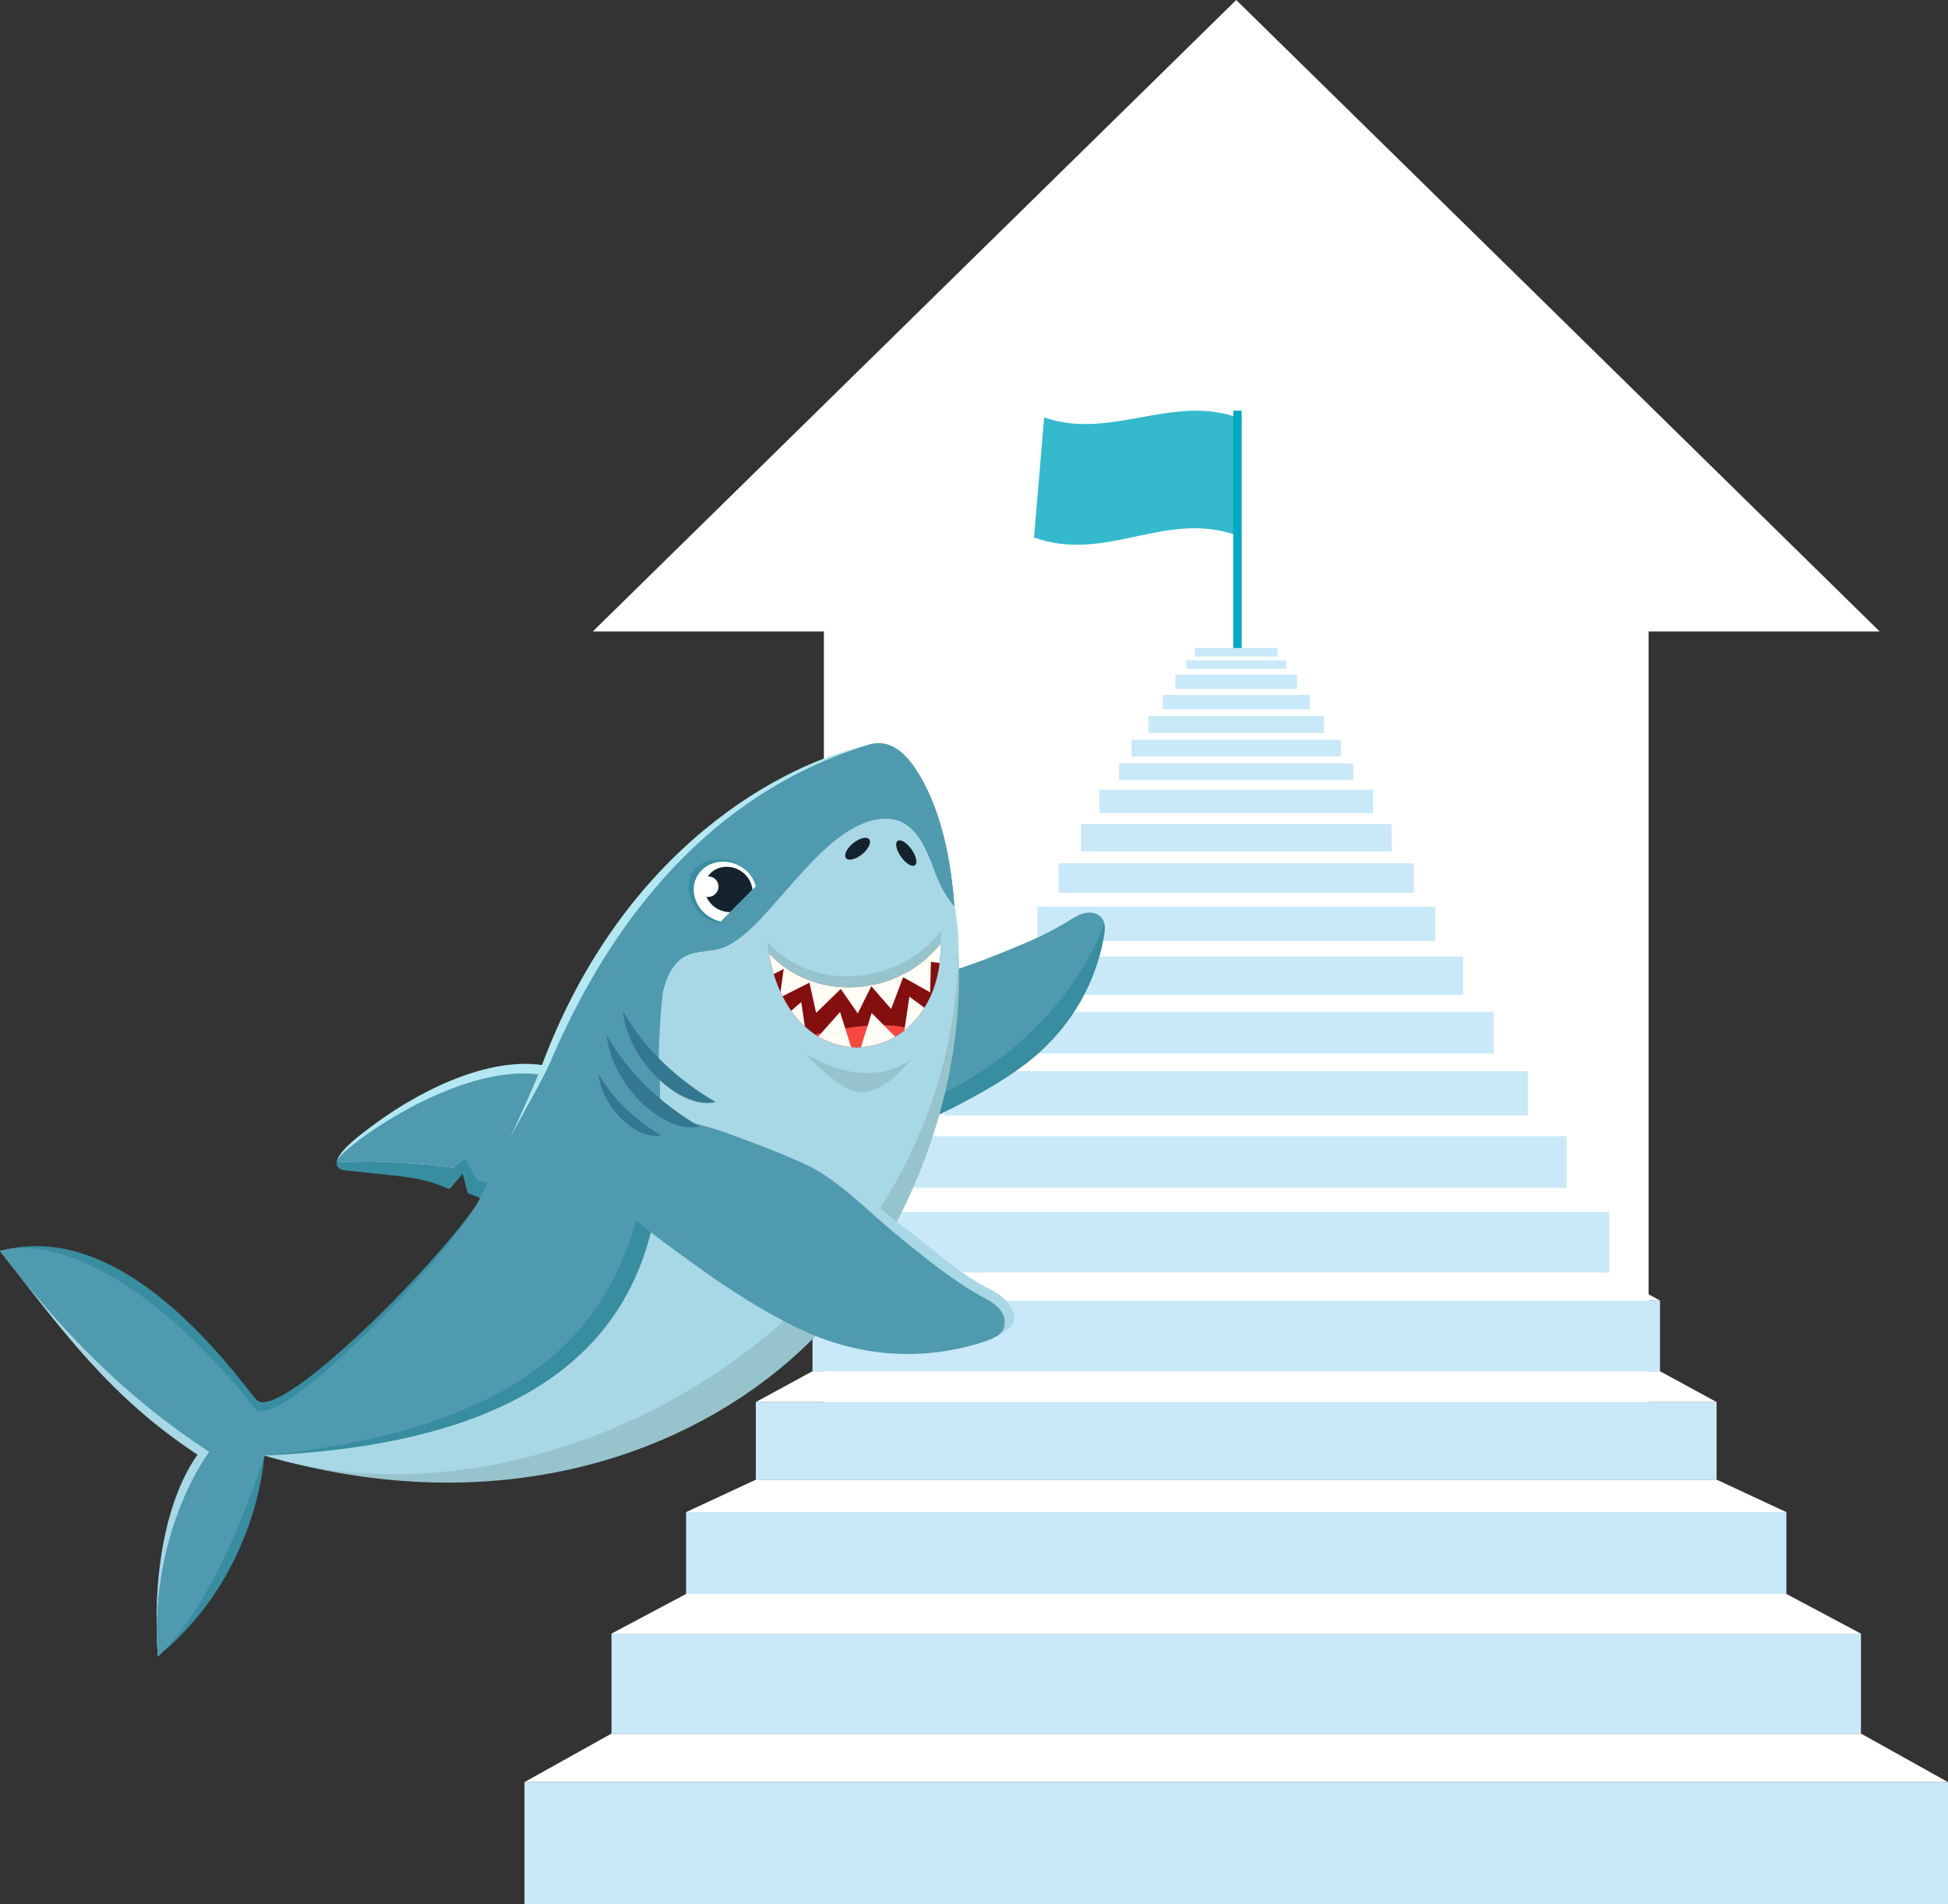 <?xml version="1.0" encoding="UTF-8"?>
<svg id="a" data-name="illustration" xmlns="http://www.w3.org/2000/svg" width="450" height="440" xmlns:xlink="http://www.w3.org/1999/xlink" viewBox="0 0 450 440">
  <rect x="0" y="0" width="450" height="440" fill="#333333" stroke="none"/>
  <defs>
    <style>
      .d {
        fill: none;
      }

      .e {
        fill: #f64840;
      }

      .f {
        fill: #01a8c1;
      }

      .g {
        fill: #fff;
      }

      .h {
        fill: #fffdf5;
      }

      .i {
        fill: #97c3cc;
      }

      .j {
        fill: #b3e7f2;
      }

      .k {
        fill: #a8d7e6;
      }

      .l {
        fill: #c9e9f9;
      }

      .m {
        fill: #14222d;
      }

      .n {
        fill: #34b9cd;
      }

      .o {
        fill: #347791;
      }

      .p {
        fill: #388da0;
      }

      .q {
        fill: #840f0f;
      }

      .r {
        fill: #509aaf;
      }

      .s {
        clip-path: url(#b);
      }
    </style>
    <clipPath id="b">
      <path class="d" d="m177.605,220.238h0c5.682,32.161,40.141,26.303,39.692-2.251-9.485,12.186-28.951,13.946-39.692,2.251Z"/>
    </clipPath>
  </defs>
  <g>
    <polygon class="g" points="434.204 145.89 285.577 0 136.95 145.89 190.322 145.89 190.322 341.77 380.832 341.77 380.832 145.89 434.204 145.89"/>
    <g>
      <path class="n" d="m285.861,123.739c-16.679-6-30.317,6.444-46.996.443.782-9.248,1.564-18.496,2.345-27.744,15.141,5.346,29.416-5.345,44.558,0,.782,9.248-.688,18.053.093,27.3Z"/>
      <rect class="f" x="284.889" y="94.895" width="1.944" height="55.022"/>
    </g>
    <rect class="l" x="121.154" y="411.758" width="328.846" height="28.242"/>
    <polygon class="g" points="450 411.758 121.154 411.758 141.258 400.542 429.896 400.542 450 411.758"/>
    <rect class="l" x="141.258" y="377.453" width="288.638" height="23.088"/>
    <polygon class="g" points="429.896 377.453 141.258 377.453 158.49 368.283 412.664 368.283 429.896 377.453"/>
    <rect class="l" x="158.49" y="349.38" width="254.174" height="18.903"/>
    <polygon class="g" points="412.664 349.38 158.49 349.38 174.605 341.873 396.549 341.873 412.664 349.38"/>
    <rect class="l" x="174.605" y="323.943" width="221.943" height="17.929"/>
    <polygon class="g" points="396.549 323.943 174.605 323.943 187.689 316.822 383.465 316.822 396.549 323.943"/>
    <rect class="l" x="187.689" y="300.492" width="195.776" height="16.33"/>
    <polygon class="g" points="383.465 300.492 187.689 300.492 199.416 294.006 371.737 294.006 383.465 300.492"/>
    <rect class="l" x="199.416" y="279.996" width="172.321" height="14.009"/>
    <polygon class="g" points="371.737 279.996 199.416 279.996 209.229 274.432 361.925 274.432 371.737 279.996"/>
    <rect class="l" x="209.229" y="262.49" width="152.696" height="11.942"/>
    <polygon class="g" points="361.925 262.49 209.229 262.49 218.204 257.746 352.95 257.746 361.925 262.49"/>
    <rect class="l" x="218.204" y="247.501" width="134.746" height="10.245"/>
    <polygon class="g" points="352.95 247.501 218.204 247.501 226.102 243.432 345.052 243.432 352.95 247.501"/>
    <rect class="l" x="226.102" y="233.721" width="118.949" height="9.711"/>
    <polygon class="g" points="345.052 233.721 226.102 233.721 233.162 229.864 337.991 229.864 345.052 233.721"/>
    <rect class="l" x="233.162" y="220.956" width="104.829" height="8.908"/>
    <polygon class="g" points="337.991 220.956 233.162 220.956 239.625 217.418 331.529 217.418 337.991 220.956"/>
    <rect class="l" x="239.625" y="209.453" width="91.905" height="7.965"/>
    <polygon class="g" points="331.529 209.453 239.625 209.453 244.531 206.289 326.623 206.289 331.529 209.453"/>
    <rect class="l" x="244.531" y="199.456" width="82.092" height="6.833"/>
    <polygon class="g" points="326.623 199.456 244.531 199.456 249.677 196.742 321.477 196.742 326.623 199.456"/>
    <rect class="l" x="249.677" y="190.385" width="71.8" height="6.357"/>
    <polygon class="g" points="321.477 190.385 249.677 190.385 253.985 187.861 317.169 187.861 321.477 190.385"/>
    <rect class="l" x="253.985" y="182.407" width="63.184" height="5.453"/>
    <polygon class="g" points="317.169 182.407 253.985 182.407 258.532 180.241 312.622 180.241 317.169 182.407"/>
    <rect class="l" x="258.532" y="176.338" width="54.09" height="3.903"/>
    <polygon class="g" points="312.622 176.338 258.532 176.338 261.404 174.788 309.75 174.788 312.622 176.338"/>
    <rect class="l" x="261.404" y="170.885" width="48.346" height="3.903"/>
    <polygon class="g" points="309.75 170.885 261.404 170.885 265.293 169.335 305.86 169.335 309.75 170.885"/>
    <rect class="l" x="265.293" y="165.432" width="40.567" height="3.903"/>
    <polygon class="g" points="305.86 165.432 265.293 165.432 268.584 163.882 302.57 163.882 305.86 165.432"/>
    <rect class="l" x="268.584" y="160.533" width="33.986" height="3.348"/>
    <polygon class="g" points="302.57 160.533 268.584 160.533 271.516 159.204 299.638 159.204 302.57 160.533"/>
    <rect class="l" x="271.516" y="155.855" width="28.122" height="3.348"/>
    <polygon class="g" points="299.638 155.855 271.516 155.855 274.029 154.525 297.125 154.525 299.638 155.855"/>
    <rect class="l" x="274.029" y="152.518" width="23.096" height="2.007"/>
    <rect class="l" x="276.02" y="149.714" width="19.115" height="2.007"/>
    <polygon class="g" points="297.125 152.518 274.029 152.518 276.02 151.721 295.134 151.721 297.125 152.518"/>
  </g>
  <g>
    <g>
      <g>
        <path class="r" d="m247.829,212.185c-6.466,4.081-11.719,6.026-18.401,8.745-6.191,2.519-13.99,4.548-19.808,7.846-5.619,3.185-19.034,14.323-20.505,16.616-.687,1.072,14.032,18.185,12.85,18.941-.161.103,12.606-5.513,18.688-8.661,5.625-2.912,11.16-6.011,16.215-9.845,9.374-7.11,15.837-17.241,18.033-28.887.282-1.497.702-3.98-.667-5.145-1.999-1.702-4.496-.816-6.406.39Z"/>
        <path class="p" d="m201.01,258.876c.352.632,1.118,5.354.957,5.457-.161.103,12.606-5.513,18.688-8.661,5.625-2.912,11.16-6.011,16.215-9.845,9.374-7.11,15.837-17.241,18.033-28.887.189-1.002.437-2.446.171-3.64-3.064,9.36-17.384,35.865-54.063,45.576Z"/>
      </g>
      <path class="i" d="m47.655,335.833c-6.782,9.53-12.672,26.791-11.167,46.858,17.828-17.847,24.542-46.425,24.619-46.403,64.729,18.934,117.436-7.732,139.816-43.383,1.828-2.913,37.961-54.124,10.163-115.17-1.056-2.318-3.522-3.961-5.812-5.175-1.998-1.059-5.981-.117-7.971.998-15.317,8.583-46.916,28.716-67.283,67.501,0,0-9.859,15.879-19.308,36.258-5.59,12.054-46.065,52.193-51.588,46.113C33.676,291.598,11.762,285.806.042,289.053c14.617,18.79,27.61,33.626,47.613,46.78Z"/>
      <path class="k" d="m211.087,177.734c-.794-2.42-3.522-3.961-5.812-5.175-1.998-1.059-5.981-.117-7.971.998-15.317,8.583-46.916,28.716-67.282,67.501,0,0-9.859,15.879-19.308,36.258-5.59,12.054-46.066,52.193-51.588,46.113C33.676,291.598,11.762,285.806.042,289.053c14.617,18.79,25.586,33.897,45.588,47.05-6.782,9.53-10.647,26.52-9.142,46.587,17.828-17.847,24.543-46.427,24.619-46.403,64.817,20.055,158.971-31.115,160.298-117.081.196-12.697-5.727-27.481-10.318-41.472Zm-.372,66.942c-2.88,3.184-7.514,8.176-12.326,7.66-4.814-.516-12.147-8.739-12.147-8.739,9.341,5.345,17.527,5.821,24.473,1.079Z"/>
      <path class="m" d="m200.786,193.919c.572.703-.161,2.249-1.637,3.455-1.476,1.205-3.136,1.613-3.708.91-.572-.703.161-2.249,1.637-3.455,1.476-1.205,3.136-1.613,3.708-.91Z"/>
      <ellipse class="m" cx="209.353" cy="197.104" rx="1.484" ry="3.456" transform="translate(-75.382 157.047) rotate(-35.266)"/>
      <g>
        <path class="p" d="m79.049,270.322c-4.678-1.836,4.738-8.49,6.09-9.539,9.725-7.549,41.509-14.466,41.509-14.466l-7.281,34.928s-6.723-4.013-10.959-5.403c-.211-.069-.399-.243-.447-.427-.362-1.402-.723-2.803-1.082-4.205-.925,1.081-1.849,2.163-2.774,3.244-.135.158-.439.268-.692.151-4.403-2.015-8.957-2.705-13.67-3.115l-10.695-1.168Z"/>
        <path class="j" d="m104.535,269.765c-.027-.002-5.768-.879-16.446-1.315-2.873-.117-5.751-.053-8.626.036-.581.018-1.169-.035-1.54-.255-.027-.026-.048-.052-.063-.079.791-2.693,6.273-6.586,7.28-7.369,9.725-7.549,27.32-17.329,41.509-14.466,0,0-4.806,25.922-5.145,28.789-1.623-.462-11.19-2.498-11.19-2.498l-2.736-5.003-3.042,2.161Z"/>
        <path class="r" d="m104.535,269.765c-.027-.002-5.768-.879-16.446-1.315-2.873-.117-5.751-.053-8.626.036-.581.018-1.169-.035-1.54-.255-.027-.026-.048-.052-.063-.079.791-2.693,28.438-23.462,48.128-19.662,0,0-2.68,24.206-3.02,27.073-1.623-.462-12.655-2.955-12.655-2.955l-2.736-5.003-3.042,2.161Z"/>
      </g>
      <path class="j" d="m211.087,177.734c-2.512-3.095-4.706-4.589-6.257-5.309-1.194-.555-2.537-.661-3.825-.391-19.898,4.174-56.874,23.584-75.784,73.974-1.585,4.224-3.79,9.139-7.367,16.878,2.507.759,5.02,1.492,7.542,2.183,2.815.771,5.642,1.496,8.474,2.205,1.824-2.024,3.546-3.991,5.136-5.878,3.78-6.608,5.852-13.754,7.14-21.254,2.368-13.784,7.389-26.682,16.922-37.14,9.627-10.561,24.129-19.46,38.799-19.702,4.689-.077,9.301.622,13.489,2.539-1.155-2.863-2.357-5.75-4.269-8.105Z"/>
      <path class="p" d="m124.163,265.607c-2.215-.649-4.427-1.322-6.635-2.013-1.404,3.035-3.008,6.483-4.868,10.495-5.59,12.054-48.013,55.41-53.536,49.33C31.984,287.323,11.761,285.797.041,289.044c14.617,18.79,28.353,33.252,48.355,46.405-6.782,9.53-13.414,27.166-11.909,47.232,17.828-17.847,24.546-46.363,24.621-46.394.408-.167,46.122-39.672,71.996-68.165-2.988-.816-5.972-1.645-8.941-2.515Z"/>
      <path class="i" d="m177.227,217.637h0c3.606,33.517,40.836,26.355,40.114-2.491-9.644,12.461-29.32,14.353-40.114,2.491Z"/>
      <path class="p" d="m153.127,229.086c.895-3.641,2.629-7.462,6.247-8.635,3.146-1.02,6.133-.509,9.054-2.166,2.59-1.469,4.784-3.399,6.832-5.547,5.092-5.34,10.428-12.253,15.948-17.16,3.843-3.416,9.562-7.256,15.028-6.332,5.346.903,7.793,6.884,9.53,11.617,1.165,3.175,2.621,6.117,4.696,8.504-.745-10.19-2.969-22.925-9.21-32.042-5.392-7.878-10.241-5.347-12.414-4.641-21.326,6.931-51.052,24.499-71.62,72.576-2.506,5.857-9.501,16.887-16.542,32.072-5.59,12.054-46.226,54.185-51.748,48.105-25.45-31.831-47.208-39.629-58.928-36.382,14.617,18.79,28.393,33.239,48.396,46.393-6.782,9.53-13.454,27.178-11.949,47.245,23.373-19.094,24.54-46.39,24.621-46.394,91.22-4.047,94.382-53.354,90.88-89.205-.344-3.526.869-16.741,1.18-18.009Z"/>
      <path class="r" d="m153.127,229.086c.895-3.641,2.629-7.462,6.247-8.635,3.146-1.02,6.133-.509,9.054-2.166,2.59-1.469,4.784-3.399,6.832-5.547,5.092-5.34,10.428-12.253,15.948-17.16,3.843-3.416,9.562-7.256,15.028-6.332,5.346.903,7.793,6.884,9.53,11.617,1.165,3.175,2.621,6.117,4.696,8.504-.745-10.19-2.969-22.925-9.21-32.042-5.392-7.878-10.241-5.347-12.414-4.641-21.326,6.931-51.052,24.499-71.62,72.576-2.506,5.857-9.091,16.008-16.132,31.193-5.59,12.054-46.636,55.064-52.158,48.983-25.45-31.831-47.208-39.629-58.928-36.382,14.617,18.79,28.393,33.239,48.396,46.393-6.782,9.53-13.454,27.178-11.949,47.245,14.704-13.385,24.541-46.385,24.621-46.394,63.774-6.553,79.899-31.528,86.576-56.729,2.641-9.966,5.305-20.429,4.731-30.723l-.125-2.233c-.318-3.529.566-16.262.878-17.529Z"/>
      <g>
        <path class="p" d="m174.377,205.002c-.376-2.062-1.519-4.018-3.44-5.14-3.588-2.097-8.95-1.73-11.05,1.802s-.004,8.652,3.584,10.749c.768.449,1.804.723,2.744.848,0,0,7.26-7.41,8.161-8.259Z"/>
        <path class="g" d="m174.596,204.8c-.504-1.82-1.664-3.54-3.465-4.592-3.588-2.097-8.064-1.161-9.997,2.09-1.933,3.251-.591,7.586,2.997,9.683.757.442,1.551.762,2.35.965,0,0,7.127-7.245,8.114-8.147Z"/>
        <path class="m" d="m163.411,202.683c-1.451,2.441-.444,5.696,2.25,7.27.921.538,2.006.777,2.98.804,1.688-1.71,3.945-3.988,5.176-5.202-.15-1.718-1.188-3.441-2.9-4.441-2.694-1.574-6.055-.871-7.506,1.57Z"/>
        <path class="g" d="m162.365,206.923c1.132.661,2.597.277,3.273-.86s.305-2.593-.827-3.255c-1.132-.661-2.597-.277-3.273.86-.676,1.136-.305,2.593.827,3.255Z"/>
      </g>
      <g class="s">
        <path class="q" d="m177.605,220.238h0c5.682,32.161,40.141,26.303,39.692-2.251-9.485,12.186-28.951,13.946-39.692,2.251Z"/>
        <path class="e" d="m209.806,237.646c-6.417,7.533-17.044,8.942-24.885,2.541,7.607-2.955,20.363-4.269,24.885-2.541Z"/>
        <polygon class="h" points="214.873 229.28 215.089 220.447 206.999 224.875 214.873 229.28"/>
        <polygon class="h" points="205.857 233.119 209.082 224.604 200.084 226.506 205.857 233.119"/>
        <polygon class="h" points="198.149 234.145 202.249 225.91 193.157 226.979 198.149 234.145"/>
        <polygon class="h" points="188.533 234.021 195.344 227.408 186.643 225.505 188.533 234.021"/>
        <polygon class="h" points="180.109 230.516 188.042 226.507 181.256 222.368 180.109 230.516"/>
        <polygon class="h" points="210.076 230.298 217.277 235.565 208.755 239.122 210.076 230.298"/>
        <polygon class="h" points="201.357 234.05 207.557 240.314 198.654 242.689 201.357 234.05"/>
        <polygon class="h" points="194.053 233.83 196.674 242.13 187.788 240.887 194.053 233.83"/>
        <polygon class="h" points="185.096 231.53 186.368 240.184 177.864 237.743 185.096 231.53"/>
        <polygon class="h" points="176.632 226.113 182.869 222.961 177.533 219.707 176.632 226.113"/>
        <polygon class="h" points="220.335 222.865 217.81 217.08 213.572 222.073 220.335 222.865"/>
      </g>
    </g>
    <g>
      <path class="k" d="m229.13,298.111c-7.936-3.974-12.456-8.697-19.183-13.685-6.232-4.621-12.958-11.118-19.73-14.913-4.062-2.277-14.181-5.753-21.266-8.059-6.295-2.05-12.864-3.158-19.47-3.092-14.8.149-18.087,5.608-5.501,18.388,3.408,3.46,7.169,6.543,11.164,9.301,4.425,3.055,11.086,7.59,15.31,10.17,6.275,3.833,12.681,7.466,19.517,10.194,12.678,5.058,25.479,7.947,38.266,3.257,1.643-.603,5.713-2.553,6.029-4.588.462-2.972-2.793-5.799-5.137-6.973Z"/>
      <path class="r" d="m227.947,300.199c-7.901-4.289-12.897-8.547-19.508-13.825-6.125-4.89-12.653-11.698-19.373-15.768-4.032-2.442-14.192-6.297-21.312-8.868-6.327-2.284-12.984-3.623-19.743-3.772-15.142-.333-18.796,5.096-6.613,18.467,3.299,3.621,6.979,6.869,10.916,9.797,4.361,3.243,10.928,8.059,15.109,10.813,6.211,4.092,12.565,7.986,19.409,10.975,12.692,5.544,26.867,6.414,40.194,2.077,1.713-.557,4.527-1.532,4.959-3.585.632-2.999-1.704-5.045-4.038-6.312Z"/>
    </g>
    <g>
      <path class="o" d="m143.865,233.551c4.995,8.747,12.287,15.665,21.435,21.078-7.866,1.935-20.186-9.138-21.435-21.078Z"/>
      <path class="o" d="m140.151,239.193c4.995,8.747,12.287,15.665,21.435,21.078-7.866,1.935-20.186-9.138-21.435-21.078Z"/>
      <path class="o" d="m138.237,248.078c3.373,5.907,8.297,10.578,14.474,14.233-5.312,1.306-13.631-6.17-14.474-14.233Z"/>
    </g>
  </g>
</svg>